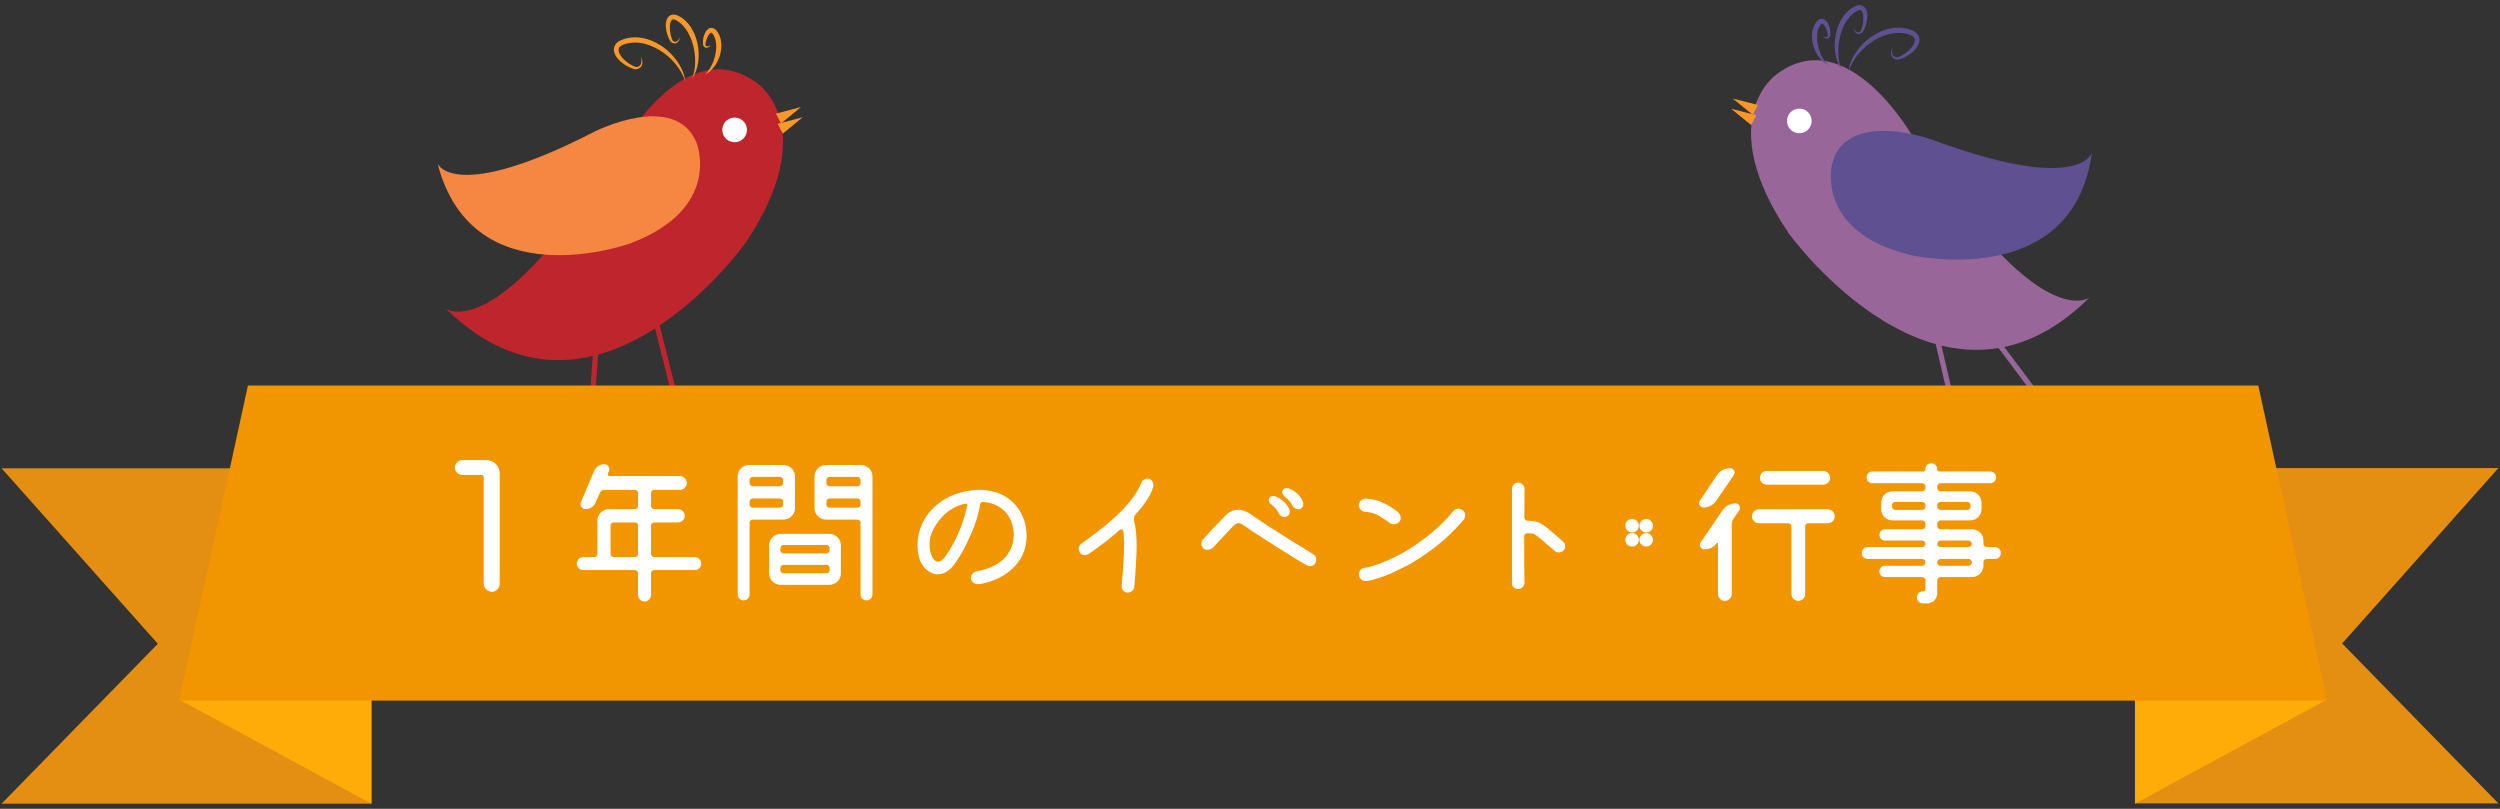 <?xml version="1.0" encoding="utf-8"?>
<!-- Generator: Adobe Illustrator 17.0.0, SVG Export Plug-In . SVG Version: 6.00 Build 0)  -->
<!DOCTYPE svg PUBLIC "-//W3C//DTD SVG 1.1//EN" "http://www.w3.org/Graphics/SVG/1.1/DTD/svg11.dtd">
<svg version="1.1" id="レイヤー_1" xmlns="http://www.w3.org/2000/svg" xmlns:xlink="http://www.w3.org/1999/xlink" x="0px"
	 y="0px" width="408px" height="132px" viewBox="0 0 408 132" enable-background="new 0 0 408 132" xml:space="preserve">
<rect x="0" y="0" width="408" height="132" fill="#333333" stroke="none"/>
<g>
	<g id="XMLID_809_">
		<g id="XMLID_816_">
			<path id="XMLID_1409_" fill="#BE252C" d="M72.737,50.357c0,0,8.374,6.362,28.51-26.216c0,0,10.726-19.526,22.531-10.401
				c0,0,10.247,7.307-2.033,25.798C121.745,39.538,97.154,74.301,72.737,50.357z"/>
			<path id="XMLID_1408_" fill="#F58742" d="M71.419,26.708c0,0,2.629,6.594,25.616-5.23c0,0,13.141-6.688,16.651,1.834
				c0,0,4.3,10.644-10.753,16.389C102.933,39.701,77.2,49.058,71.419,26.708z"/>
			
				<line id="XMLID_1407_" fill="none" stroke="#BE252C" stroke-width="0.862" stroke-miterlimit="10" x1="107.123" y1="52.721" x2="111.958" y2="71.965"/>
			
				<line id="XMLID_1406_" fill="none" stroke="#BE252C" stroke-width="0.862" stroke-miterlimit="10" x1="97.53" y1="53.247" x2="95.661" y2="78.521"/>
			<g id="XMLID_1403_">
				<g id="XMLID_1404_">
					<path id="XMLID_1405_" fill="#F79829" d="M104.546,9.229c0.213,0.358,0.359,0.795,0.264,1.25
						c-0.046,0.225-0.18,0.447-0.378,0.593c-0.197,0.148-0.435,0.217-0.666,0.248l-0.016,0.002l-0.043-0.008
						c-0.514-0.096-0.989-0.314-1.439-0.564c-0.449-0.256-0.867-0.568-1.241-0.946c-0.363-0.38-0.717-0.832-0.821-1.456
						c-0.055-0.306,0-0.665,0.16-0.957c0.159-0.297,0.403-0.511,0.647-0.67l0.011-0.007l0.024-0.012
						c1.117-0.571,2.426-0.732,3.639-0.526c1.223,0.197,2.349,0.693,3.359,1.375c0.989,0.664,1.841,1.553,2.52,2.522
						c0.67,0.977,1.159,2.103,1.282,3.265c-0.337-1.118-0.947-2.103-1.668-2.974c-0.723-0.878-1.591-1.597-2.555-2.188
						c-0.942-0.565-1.995-0.998-3.069-1.16c-1.073-0.16-2.18-0.055-3.146,0.416l0.034-0.019c-0.355,0.208-0.532,0.476-0.492,0.835
						c0.043,0.363,0.27,0.769,0.558,1.119c0.589,0.704,1.41,1.267,2.293,1.576l-0.058-0.006c0.372,0.014,0.736-0.144,0.865-0.517
						C104.737,10.058,104.689,9.622,104.546,9.229z"/>
				</g>
			</g>
			<g id="XMLID_817_">
				<g id="XMLID_818_">
					<path id="XMLID_819_" fill="#F79829" d="M110.978,6.062c-0.053,0.315-0.165,0.655-0.46,0.881
						c-0.143,0.115-0.356,0.167-0.551,0.127c-0.196-0.037-0.359-0.142-0.5-0.257l-0.01-0.008l-0.021-0.032
						c-0.457-0.711-0.71-1.528-0.77-2.383c-0.018-0.429-0.015-0.883,0.215-1.352c0.119-0.228,0.328-0.477,0.627-0.584
						c0.295-0.111,0.593-0.086,0.833-0.022l0.014,0.004l0.024,0.009c0.99,0.376,1.792,1.117,2.347,1.961
						c0.561,0.851,0.917,1.794,1.118,2.774c0.198,0.956,0.238,1.968,0.103,2.935c-0.138,0.965-0.439,1.929-1,2.713
						c0.364-0.888,0.493-1.824,0.504-2.751c0.005-0.931-0.106-1.839-0.347-2.735c-0.24-0.869-0.588-1.727-1.087-2.461
						c-0.497-0.732-1.146-1.353-1.936-1.683l0.038,0.013c-0.299-0.081-0.429-0.052-0.584,0.182c-0.139,0.247-0.21,0.619-0.218,0.984
						c-0.011,0.741,0.131,1.521,0.435,2.218l-0.031-0.04c0.181,0.216,0.432,0.358,0.69,0.22
						C110.663,6.639,110.857,6.359,110.978,6.062z"/>
				</g>
			</g>
		</g>
		<polygon id="XMLID_815_" fill="#F79829" points="126.903,20.205 127.75,21.815 131.002,19.132 		"/>
		<polygon id="XMLID_814_" fill="#F79829" points="126.621,18.543 127.469,20.152 130.721,17.47 		"/>
		<path id="XMLID_813_" fill="#FFFFFF" d="M121.826,21.744c-0.298,1.065-1.408,1.695-2.478,1.394
			c-1.071-0.301-1.695-1.411-1.396-2.482c0.3-1.07,1.41-1.694,2.48-1.396C121.502,19.559,122.127,20.671,121.826,21.744z"/>
		<g id="XMLID_810_">
			<g id="XMLID_811_">
				<path id="XMLID_812_" fill="#F79829" d="M115.974,7.35c-0.122,0.185-0.287,0.372-0.551,0.435
					c-0.13,0.033-0.295,0.004-0.414-0.088c-0.12-0.09-0.196-0.211-0.253-0.33l-0.005-0.009l-0.005-0.043
					c-0.076-0.59,0.004-1.183,0.231-1.749c0.122-0.279,0.26-0.574,0.573-0.816c0.157-0.116,0.392-0.221,0.645-0.192
					c0.25,0.024,0.451,0.146,0.592,0.269l0.01,0.008l0.02,0.021c0.517,0.558,0.795,1.288,0.877,1.998
					c0.083,0.719,0.008,1.417-0.182,2.099c-0.184,0.654-0.489,1.298-0.892,1.847c-0.399,0.551-0.909,1.044-1.52,1.32
					c0.93-0.943,1.431-2.137,1.678-3.356c0.212-1.184,0.159-2.504-0.565-3.369l0.029,0.029c-0.144-0.114-0.121-0.123-0.264-0.064
					c-0.134,0.085-0.295,0.276-0.412,0.487c-0.236,0.431-0.407,0.942-0.45,1.451l-0.01-0.052c0.041,0.18,0.116,0.319,0.299,0.334
					C115.586,7.588,115.8,7.489,115.974,7.35z"/>
			</g>
		</g>
	</g>
	<g id="XMLID_310_">
		<g id="XMLID_417_">
			<path id="XMLID_808_" fill="#986698" d="M341.013,48.547c0,0-8.327,6.424-28.702-26.004c0,0-10.869-19.446-22.607-10.234
				c0,0-10.192,7.382,2.223,25.781C291.927,38.089,316.774,72.668,341.013,48.547z"/>
			
				<line id="XMLID_807_" fill="none" stroke="#986698" stroke-width="0.862" stroke-miterlimit="10" x1="321.834" y1="50.308" x2="339.366" y2="73.721"/>
			
				<line id="XMLID_806_" fill="none" stroke="#986698" stroke-width="0.862" stroke-miterlimit="10" x1="314.956" y1="50.099" x2="320.65" y2="74.792"/>
			<g id="XMLID_618_">
				<g id="XMLID_621_">
					<path id="XMLID_623_" fill="#5F5092" d="M308.903,7.654c-0.141,0.393-0.185,0.832-0.057,1.194
						c0.133,0.373,0.498,0.526,0.87,0.511l-0.058,0.006c0.882-0.316,1.698-0.885,2.282-1.593c0.285-0.352,0.51-0.76,0.55-1.123
						c0.036-0.36-0.143-0.626-0.499-0.832l0.035,0.019c-0.971-0.464-2.077-0.561-3.149-0.392c-1.072,0.168-2.123,0.609-3.061,1.18
						c-0.959,0.598-1.822,1.324-2.538,2.209c-0.715,0.875-1.318,1.865-1.646,2.986c0.115-1.164,0.595-2.292,1.258-3.275
						c0.671-0.975,1.517-1.87,2.501-2.541c1.005-0.69,2.128-1.195,3.349-1.4c1.212-0.214,2.521-0.063,3.642,0.5l0.023,0.011
						l0.011,0.008c0.245,0.157,0.491,0.368,0.652,0.665c0.163,0.291,0.221,0.649,0.168,0.956c-0.1,0.625-0.45,1.078-0.81,1.462
						c-0.37,0.382-0.787,0.697-1.234,0.955c-0.448,0.253-0.922,0.475-1.435,0.574l-0.043,0.008l-0.016-0.001
						c-0.231-0.029-0.47-0.096-0.668-0.243c-0.199-0.144-0.336-0.366-0.383-0.59C308.549,8.452,308.694,8.014,308.903,7.654z"/>
				</g>
			</g>
			<g id="XMLID_561_">
				<g id="XMLID_564_">
					<path id="XMLID_579_" fill="#5F5092" d="M302.448,4.534c0.123,0.297,0.318,0.575,0.571,0.71
						c0.26,0.137,0.509-0.006,0.688-0.224l-0.03,0.041c0.299-0.699,0.435-1.481,0.419-2.222c-0.011-0.366-0.085-0.737-0.226-0.984
						c-0.156-0.233-0.287-0.262-0.586-0.179l0.039-0.014c-0.788,0.338-1.433,0.962-1.924,1.699c-0.493,0.735-0.836,1.596-1.07,2.467
						c-0.234,0.9-0.337,1.808-0.326,2.738c0.017,0.926,0.153,1.862,0.524,2.747c-0.567-0.78-0.875-1.742-1.019-2.705
						c-0.143-0.967-0.111-1.979,0.081-2.937c0.193-0.981,0.542-1.926,1.098-2.782c0.549-0.848,1.346-1.594,2.332-1.978l0.025-0.01
						l0.015-0.004c0.239-0.065,0.538-0.091,0.833,0.017c0.3,0.105,0.512,0.353,0.632,0.579c0.233,0.469,0.239,0.922,0.224,1.351
						c-0.054,0.857-0.301,1.676-0.753,2.39l-0.02,0.033l-0.01,0.008c-0.139,0.116-0.303,0.222-0.498,0.26
						c-0.194,0.042-0.408-0.01-0.551-0.124C302.618,5.188,302.503,4.849,302.448,4.534z"/>
				</g>
			</g>
			<path id="XMLID_558_" fill="#5F5092" d="M341.39,24.918c0,0-1.82,6.861-26.06-2.119c0,0-13.849-5.061-16.309,3.821
				c0,0-2.993,11.081,12.641,14.977C311.661,41.598,338.332,47.801,341.39,24.918z"/>
		</g>
		<polygon id="XMLID_405_" fill="#F79829" points="286.627,18.796 285.792,20.41 282.52,17.751 		"/>
		<polygon id="XMLID_398_" fill="#F79829" points="286.896,17.128 286.06,18.746 282.789,16.087 		"/>
		<path id="XMLID_390_" fill="#FFFFFF" d="M291.716,20.296c0.305,1.063,1.419,1.685,2.489,1.374
			c1.067-0.308,1.685-1.421,1.377-2.488c-0.308-1.071-1.422-1.687-2.49-1.379C292.022,18.11,291.406,19.225,291.716,20.296z"/>
		<g id="XMLID_311_">
			<g id="XMLID_313_">
				<path id="XMLID_385_" fill="#5F5092" d="M297.462,5.861c0.174,0.136,0.389,0.235,0.571,0.225
					c0.183-0.015,0.257-0.155,0.296-0.335l-0.01,0.051c-0.047-0.51-0.221-1.018-0.459-1.447c-0.118-0.21-0.282-0.399-0.416-0.484
					c-0.143-0.058-0.12-0.049-0.262,0.067l0.028-0.031c-0.719,0.871-0.761,2.191-0.541,3.374c0.258,1.217,0.766,2.407,1.704,3.341
					c-0.613-0.27-1.127-0.759-1.53-1.307c-0.407-0.546-0.718-1.189-0.906-1.84c-0.195-0.681-0.276-1.378-0.198-2.098
					c0.076-0.711,0.349-1.444,0.862-2.004l0.019-0.022l0.01-0.007c0.141-0.124,0.339-0.249,0.59-0.275
					c0.252-0.03,0.489,0.074,0.647,0.188c0.315,0.24,0.454,0.535,0.579,0.813c0.23,0.564,0.315,1.157,0.242,1.748l-0.005,0.042
					l-0.005,0.009c-0.055,0.119-0.129,0.242-0.249,0.333c-0.118,0.093-0.283,0.124-0.413,0.091
					C297.752,6.23,297.585,6.044,297.462,5.861z"/>
			</g>
		</g>
	</g>
	<g id="XMLID_209_">
		<g id="XMLID_221_">
			<polygon id="XMLID_225_" fill="#E58F12" points="407.738,131.116 382.239,105.018 407.738,76.385 348.429,76.385 
				348.429,131.116 			"/>
			<polygon id="XMLID_224_" fill="#E58F12" points="25.759,105.061 0.262,131.158 60.645,131.158 60.645,76.433 0.262,76.433 			"/>
		</g>
		<g id="XMLID_214_">
			<polygon id="XMLID_219_" fill="#FFAC08" points="379.45,114.334 348.428,131.158 348.428,84.424 372.504,84.424 			"/>
			<polygon id="XMLID_216_" fill="#FFAC08" points="29.568,114.334 60.589,131.158 60.589,84.424 36.519,84.424 			"/>
		</g>
		<polygon id="XMLID_210_" fill="#F29600" points="40.463,62.923 368.555,62.923 379.773,114.334 29.245,114.334 		"/>
	</g>
	<g id="XMLID_1_">
		<path id="XMLID_206_" fill="#FFFFFF" d="M74.226,76.297c0-0.637,0.573-1.21,1.241-1.21h3.949c1.178,0,2.134,0.987,2.134,2.165
			v17.993c0,0.701-0.573,1.337-1.274,1.337c-0.7,0-1.337-0.637-1.337-1.337V77.889c0-0.255-0.159-0.382-0.446-0.382h-3.025
			C74.8,77.507,74.226,76.934,74.226,76.297z"/>
		<path id="XMLID_198_" fill="#FFFFFF" d="M113.375,90.912c0.596,0,1.062,0.466,1.062,1.062c0,0.596-0.467,1.062-1.062,1.062h-6.606
			c-0.285,0-0.519,0.233-0.519,0.518v3.524c0,0.596-0.467,1.088-1.062,1.088s-1.062-0.492-1.062-1.088v-3.524
			c0-0.285-0.232-0.518-0.518-0.518h-8.421c-0.596,0-1.062-0.466-1.062-1.062c0-0.596,0.467-1.062,1.062-1.062H97
			c0.285,0,0.492-0.233,0.492-0.518v-5.441c0-1.036,0.855-1.865,1.892-1.865h4.224c0.285,0,0.518-0.233,0.518-0.518v-2.125
			c0-0.285-0.232-0.493-0.518-0.493h-5.001c-0.311,0-0.596,0.182-0.699,0.466l-0.674,1.555c-0.285,0.674-0.959,1.114-1.684,1.114
			c-0.57,0-0.959-0.596-0.752-1.114l2.15-5.078c0.285-0.7,0.959-1.14,1.685-1.14c0.57,0,0.958,0.596,0.751,1.14l-0.181,0.415
			c-0.078,0.181,0.052,0.389,0.259,0.389h11.504c0.621,0,1.114,0.518,1.114,1.14c0,0.596-0.493,1.114-1.114,1.114h-4.197
			c-0.285,0-0.519,0.208-0.519,0.493v2.125c0,0.285,0.233,0.518,0.519,0.518h3.886c0.597,0,1.089,0.466,1.089,1.088
			c0,0.596-0.492,1.088-1.089,1.088h-3.886c-0.285,0-0.519,0.208-0.519,0.492v4.638c0,0.285,0.233,0.518,0.519,0.518H113.375z
			 M99.643,90.394c0,0.285,0.232,0.518,0.518,0.518h3.446c0.285,0,0.518-0.233,0.518-0.518v-4.638c0-0.285-0.232-0.492-0.518-0.492
			h-3.446c-0.285,0-0.518,0.208-0.518,0.492V90.394z"/>
		<path id="XMLID_166_" fill="#FFFFFF" d="M127.852,75.885c1.036,0,1.892,0.829,1.892,1.865v5.182c0,1.036-0.855,1.865-1.892,1.865
			h-5c-0.285,0-0.519,0.233-0.519,0.518v11.711c0,0.518-0.44,0.958-0.959,0.958c-0.544,0-0.984-0.44-0.984-0.958V77.75
			c0-1.036,0.829-1.865,1.892-1.865H127.852z M127.801,78.32c0-0.259-0.233-0.492-0.518-0.492h-4.431
			c-0.285,0-0.519,0.233-0.519,0.492v0.544c0,0.259,0.233,0.492,0.519,0.492h4.431c0.284,0,0.518-0.233,0.518-0.492V78.32z
			 M122.334,82.362c0,0.259,0.233,0.492,0.519,0.492h4.431c0.284,0,0.518-0.233,0.518-0.492V81.87c0-0.285-0.233-0.518-0.518-0.518
			h-4.431c-0.285,0-0.519,0.233-0.519,0.518V82.362z M127.412,95.447c-1.036,0-1.892-0.829-1.892-1.866v-4.586
			c0-1.036,0.855-1.865,1.892-1.865h7.929c1.036,0,1.892,0.829,1.892,1.865v4.586c0,1.037-0.855,1.866-1.892,1.866H127.412z
			 M135.392,89.461c0-0.285-0.233-0.518-0.492-0.518h-7.021c-0.285,0-0.519,0.233-0.519,0.518v0.337
			c0,0.285,0.233,0.518,0.519,0.518h7.021c0.259,0,0.492-0.233,0.492-0.518V89.461z M127.36,93.063c0,0.285,0.233,0.492,0.519,0.492
			h7.021c0.259,0,0.492-0.207,0.492-0.492v-0.389c0-0.259-0.233-0.492-0.492-0.492h-7.021c-0.285,0-0.519,0.233-0.519,0.492V93.063z
			 M132.931,77.75c0-1.036,0.855-1.865,1.892-1.865h5.674c1.062,0,1.892,0.829,1.892,1.865v19.277c0,0.518-0.44,0.958-0.958,0.958
			c-0.545,0-0.985-0.44-0.985-0.958V85.316c0-0.285-0.232-0.518-0.492-0.518h-5.13c-1.036,0-1.892-0.829-1.892-1.865V77.75z
			 M140.444,78.32c0-0.259-0.232-0.492-0.492-0.492h-4.56c-0.285,0-0.519,0.233-0.519,0.492v0.544c0,0.259,0.233,0.492,0.519,0.492
			h4.56c0.26,0,0.492-0.233,0.492-0.492V78.32z M134.874,82.362c0,0.259,0.233,0.492,0.519,0.492h4.56
			c0.26,0,0.492-0.233,0.492-0.492V81.87c0-0.285-0.232-0.518-0.492-0.518h-4.56c-0.285,0-0.519,0.233-0.519,0.518V82.362z"/>
		<path id="XMLID_160_" fill="#FFFFFF" d="M155.079,80.989c4.042-1.813,9.975-1.71,12.048,3.86c0.726,2.229,0.544,4.742-0.804,6.659
			c-1.606,2.461-4.871,3.705-6.762,3.834c-0.519,0-1.011-0.388-1.089-0.881c-0.077-0.596,0.363-1.14,0.907-1.218
			c0.803-0.129,2.254-0.518,3.395-1.218c3.782-2.383,3.083-7.177,0.803-8.938c-0.933-0.726-1.969-1.114-3.238-1.166
			c-0.156,0-0.337,0.155-0.363,0.337c-0.129,0.881-0.44,2.176-0.933,3.498c-0.596,1.529-1.555,3.861-3.135,6.115
			c-0.984,1.451-2.177,2.047-3.368,1.813c-1.425-0.362-2.384-1.58-2.695-3.316C149.275,86.663,151.011,82.958,155.079,80.989z
			 M157.851,82.44c0.052-0.155-0.078-0.285-0.233-0.259c-1.218,0.233-3.498,1.01-5.182,3.99c-1.011,1.736-0.7,3.316-0.622,3.783
			c0.337,1.502,1.191,2.461,2.384,0.958C155.623,89.021,157.203,85.808,157.851,82.44z"/>
		<path id="XMLID_157_" fill="#FFFFFF" d="M185.336,83.917c-0.285,0.337-0.337,0.777-0.233,1.218
			c0.155,0.544,0.311,1.503,0.389,3.135c0.077,2.591-0.363,7.358-0.389,7.566c-0.052,0.544-0.647,0.907-1.114,0.881
			c-0.544-0.026-0.984-0.518-0.933-1.062c0-0.052,0.466-4.845,0.389-7.358c-0.026-0.674-0.078-1.218-0.104-1.632
			c-0.026-0.259-0.389-0.389-0.597-0.208c-1.398,1.27-3.108,2.617-5.104,3.964c-0.492,0.285-1.088,0.207-1.425-0.259
			c-0.285-0.466-0.208-1.088,0.259-1.425c3.187-2.306,8.265-6.011,9.794-9.949c0.155-0.467,0.726-0.803,1.27-0.648
			c0.492,0.129,0.803,0.777,0.674,1.27C187.823,81.015,186.217,83.01,185.336,83.917z"/>
		<path id="XMLID_152_" fill="#FFFFFF" d="M214.66,91.897c-0.207,0.363-0.725,0.726-1.477,0.311
			c-1.114-0.57-8.395-5.156-10.131-6.426c-0.984-0.725-1.398-0.362-1.942,0.208c-0.674,0.7-2.229,2.384-3.136,3.368
			c-0.492,0.44-1.166,0.492-1.58,0.155c-0.415-0.388-0.44-1.114-0.052-1.502c0.881-0.985,2.928-3.161,3.575-3.809
			c0.699-0.777,2.229-1.71,4.301-0.208c3.239,2.306,10.105,6.452,10.105,6.452C214.738,90.705,214.997,91.249,214.66,91.897z
			 M209.22,81.637c0.57,0.44,0.933,0.907,1.14,1.348c0.207,0.492,0.207,1.036-0.362,1.321c-0.544,0.207-1.062-0.052-1.321-0.57
			c-0.13-0.311-0.519-0.907-1.062-1.295c-0.415-0.285-0.726-0.751-0.467-1.166C207.665,80.549,208.753,81.248,209.22,81.637z
			 M211.448,80.341c0.569,0.44,0.906,0.933,1.113,1.374c0.233,0.492,0.208,1.036-0.362,1.321c-0.57,0.233-1.062-0.13-1.296-0.596
			c-0.155-0.311-0.544-0.881-1.113-1.27c-0.389-0.311-0.7-0.777-0.44-1.192C209.867,79.253,210.981,79.952,211.448,80.341z"/>
		<path id="XMLID_149_" fill="#FFFFFF" d="M228.077,83.502c0.647,0.518,0.596,1.27,0.337,1.606c-0.312,0.389-0.752,0.492-1.114,0.44
			c-0.337-0.052-0.596-0.259-0.855-0.466c-0.466-0.285-1.191-0.803-1.658-1.062c-0.725-0.311-1.528-0.492-1.917-0.492
			c-0.596,0-1.114-0.466-1.114-1.036c0-0.622,0.519-1.114,1.114-1.114C225.149,81.455,226.6,82.44,228.077,83.502z M222.999,94.825
			c-0.7,0.052-1.141-0.415-1.218-0.933c-0.078-0.544,0.233-1.166,0.933-1.218c1.166-0.181,3.575-0.958,6.296-2.487
			c2.202-1.295,5.545-3.523,8.136-6.762c0.492-0.519,1.166-0.544,1.658-0.078c0.44,0.415,0.362,1.088,0.077,1.451
			c-2.901,3.498-6.373,5.855-8.731,7.229C228.284,92.985,225.615,94.436,222.999,94.825z"/>
		<path id="XMLID_147_" fill="#FFFFFF" d="M248.775,84.461c0,0.285,0.207,0.519,0.519,0.519c0.803,0.026,1.58,0.104,2.176,0.466
			c0.829,0.415,3.265,2.617,3.628,2.954c0.414,0.363,0.466,1.062,0.077,1.425c-0.414,0.44-1.062,0.389-1.399,0.13
			c-0.854-0.751-2.823-2.461-3.264-2.721c-0.233-0.155-0.674-0.208-1.244-0.208c-0.285,0-0.519,0.208-0.519,0.493
			c0,3.368,0,6.866,0.052,7.514c0,0.647-0.466,1.088-1.036,1.088c-0.518,0-1.011-0.336-1.011-0.984V79.797
			c0-0.544,0.467-1.037,1.011-1.037s1.036,0.493,1.036,1.037L248.775,84.461z"/>
		<path id="XMLID_142_" fill="#FFFFFF" d="M265.251,85.808c0-0.622,0.492-1.114,1.114-1.114c0.596,0,1.088,0.492,1.088,1.114
			c0,0.596-0.492,1.088-1.088,1.088C265.743,86.896,265.251,86.404,265.251,85.808z M265.251,88.088
			c0-0.596,0.492-1.088,1.114-1.088c0.596,0,1.088,0.493,1.088,1.088c0,0.622-0.492,1.114-1.088,1.114
			C265.743,89.202,265.251,88.71,265.251,88.088z M267.557,85.808c0-0.622,0.492-1.114,1.114-1.114c0.596,0,1.088,0.492,1.088,1.114
			c0,0.596-0.492,1.088-1.088,1.088C268.049,86.896,267.557,86.404,267.557,85.808z M267.557,88.088
			c0-0.596,0.492-1.088,1.114-1.088c0.596,0,1.088,0.493,1.088,1.088c0,0.622-0.492,1.114-1.088,1.114
			C268.049,89.202,267.557,88.71,267.557,88.088z"/>
		<path id="XMLID_51_" fill="#FFFFFF" d="M282.372,76.403c0.57,0,0.907,0.647,0.596,1.114l-2.876,4.197
			c-0.466,0.699-1.243,1.114-2.072,1.114c-0.57,0-0.933-0.647-0.596-1.114l2.798-4.197
			C280.688,76.818,281.517,76.403,282.372,76.403z M281.129,83.269c0.466-0.699,1.27-1.114,2.124-1.114
			c0.57,0,0.907,0.647,0.596,1.114l-0.933,1.374c-0.181,0.259-0.285,0.596-0.285,0.933v11.348c0,0.622-0.518,1.14-1.14,1.14
			s-1.114-0.518-1.114-1.14v-8.239c0-0.104-0.129-0.129-0.207-0.052c-0.415,0.622-1.14,1.011-1.892,1.011h-0.155
			c-0.57,0-0.907-0.648-0.57-1.14L281.129,83.269z M298.28,83.114c0.648,0,1.141,0.518,1.141,1.14c0,0.647-0.492,1.14-1.141,1.14
			h-3.187c-0.259,0-0.492,0.233-0.492,0.519v11.037c0,0.596-0.492,1.114-1.114,1.114s-1.114-0.518-1.114-1.114V85.912
			c0-0.285-0.233-0.519-0.518-0.519h-4.794c-0.622,0-1.14-0.492-1.14-1.14c0-0.622,0.518-1.14,1.14-1.14H298.28z M297.555,76.869
			c0.622,0,1.114,0.492,1.114,1.114c0,0.622-0.492,1.114-1.114,1.114h-9.249c-0.596,0-1.089-0.492-1.089-1.114
			c0-0.622,0.493-1.114,1.089-1.114H297.555z"/>
		<path id="XMLID_24_" fill="#FFFFFF" d="M325.583,89.28c0.545,0,0.959,0.415,0.959,0.984c0,0.544-0.414,0.959-0.959,0.959h-1.373
			c-0.259,0-0.518,0.259-0.518,0.544v0.518c0,1.037-0.804,1.892-1.892,1.892h-5.104c-0.285,0-0.544,0.259-0.544,0.518v2.125
			c0,0.933-0.726,1.658-1.658,1.658h-0.674c-0.544,0-0.984-0.44-0.984-0.984c0-0.57,0.44-0.985,0.984-0.985h0.104
			c0.156,0,0.312-0.155,0.312-0.311v-1.503c0-0.259-0.26-0.518-0.519-0.518h-6.089c-0.518,0-0.906-0.389-0.906-0.933
			c0-0.518,0.389-0.907,0.906-0.907h6.089c0.259,0,0.519-0.259,0.519-0.544v-0.026c0-0.285-0.26-0.544-0.519-0.544h-8.887
			c-0.57,0-0.984-0.415-0.984-0.959c0-0.57,0.414-0.984,0.984-0.984h8.887c0.259,0,0.519-0.259,0.519-0.518v-0.026
			c0-0.259-0.26-0.519-0.519-0.519h-6.089c-0.518,0-0.906-0.389-0.906-0.933c0-0.518,0.389-0.907,0.906-0.907h6.089
			c0.259,0,0.519-0.259,0.519-0.544v-0.363c0-0.285-0.26-0.544-0.519-0.544h-4.845c-1.062,0-1.866-0.803-1.866-1.839v-1.011
			c0-1.036,0.804-1.891,1.866-1.891h4.845c0.259,0,0.519-0.259,0.519-0.518v-0.259c0-0.285-0.26-0.544-0.519-0.544h-8.109
			c-0.57,0-0.984-0.415-0.984-0.959c0-0.544,0.414-0.958,0.984-0.958h8.316c0.156,0,0.312-0.155,0.312-0.311v-0.078
			c0-0.544,0.414-0.958,0.958-0.958c0.545,0,0.959,0.415,0.959,0.958v0.078c0,0.156,0.155,0.311,0.311,0.311h8.343
			c0.545,0,0.959,0.415,0.959,0.958c0,0.544-0.414,0.959-0.959,0.959h-8.109c-0.285,0-0.544,0.259-0.544,0.544v0.259
			c0,0.259,0.259,0.518,0.544,0.518h4.793c1.089,0,1.892,0.855,1.892,1.891v1.011c0,1.036-0.803,1.839-1.892,1.839h-4.793
			c-0.285,0-0.544,0.259-0.544,0.544v0.363c0,0.285,0.259,0.544,0.544,0.544h5.104c1.088,0,1.892,0.803,1.892,1.865v0.519
			c0,0.259,0.259,0.518,0.518,0.518H325.583z M308.768,82.673c0,0.285,0.259,0.544,0.544,0.544h4.404
			c0.259,0,0.519-0.259,0.519-0.544V82.44c0-0.285-0.26-0.518-0.519-0.518h-4.404c-0.285,0-0.544,0.233-0.544,0.518V82.673z
			 M321.594,82.44c0-0.285-0.233-0.518-0.519-0.518h-4.379c-0.285,0-0.544,0.233-0.544,0.518v0.233c0,0.285,0.259,0.544,0.544,0.544
			h4.379c0.285,0,0.519-0.259,0.519-0.544V82.44z M316.696,88.218c-0.285,0-0.544,0.259-0.544,0.519v0.026
			c0,0.259,0.259,0.518,0.544,0.518h4.586c0.26,0,0.519-0.259,0.519-0.518v-0.026c0-0.259-0.259-0.519-0.519-0.519H316.696z
			 M321.282,92.337c0.26,0,0.519-0.259,0.519-0.544v-0.026c0-0.285-0.259-0.544-0.519-0.544h-4.586
			c-0.285,0-0.544,0.259-0.544,0.544v0.026c0,0.285,0.259,0.544,0.544,0.544H321.282z"/>
	</g>
</g>
</svg>
